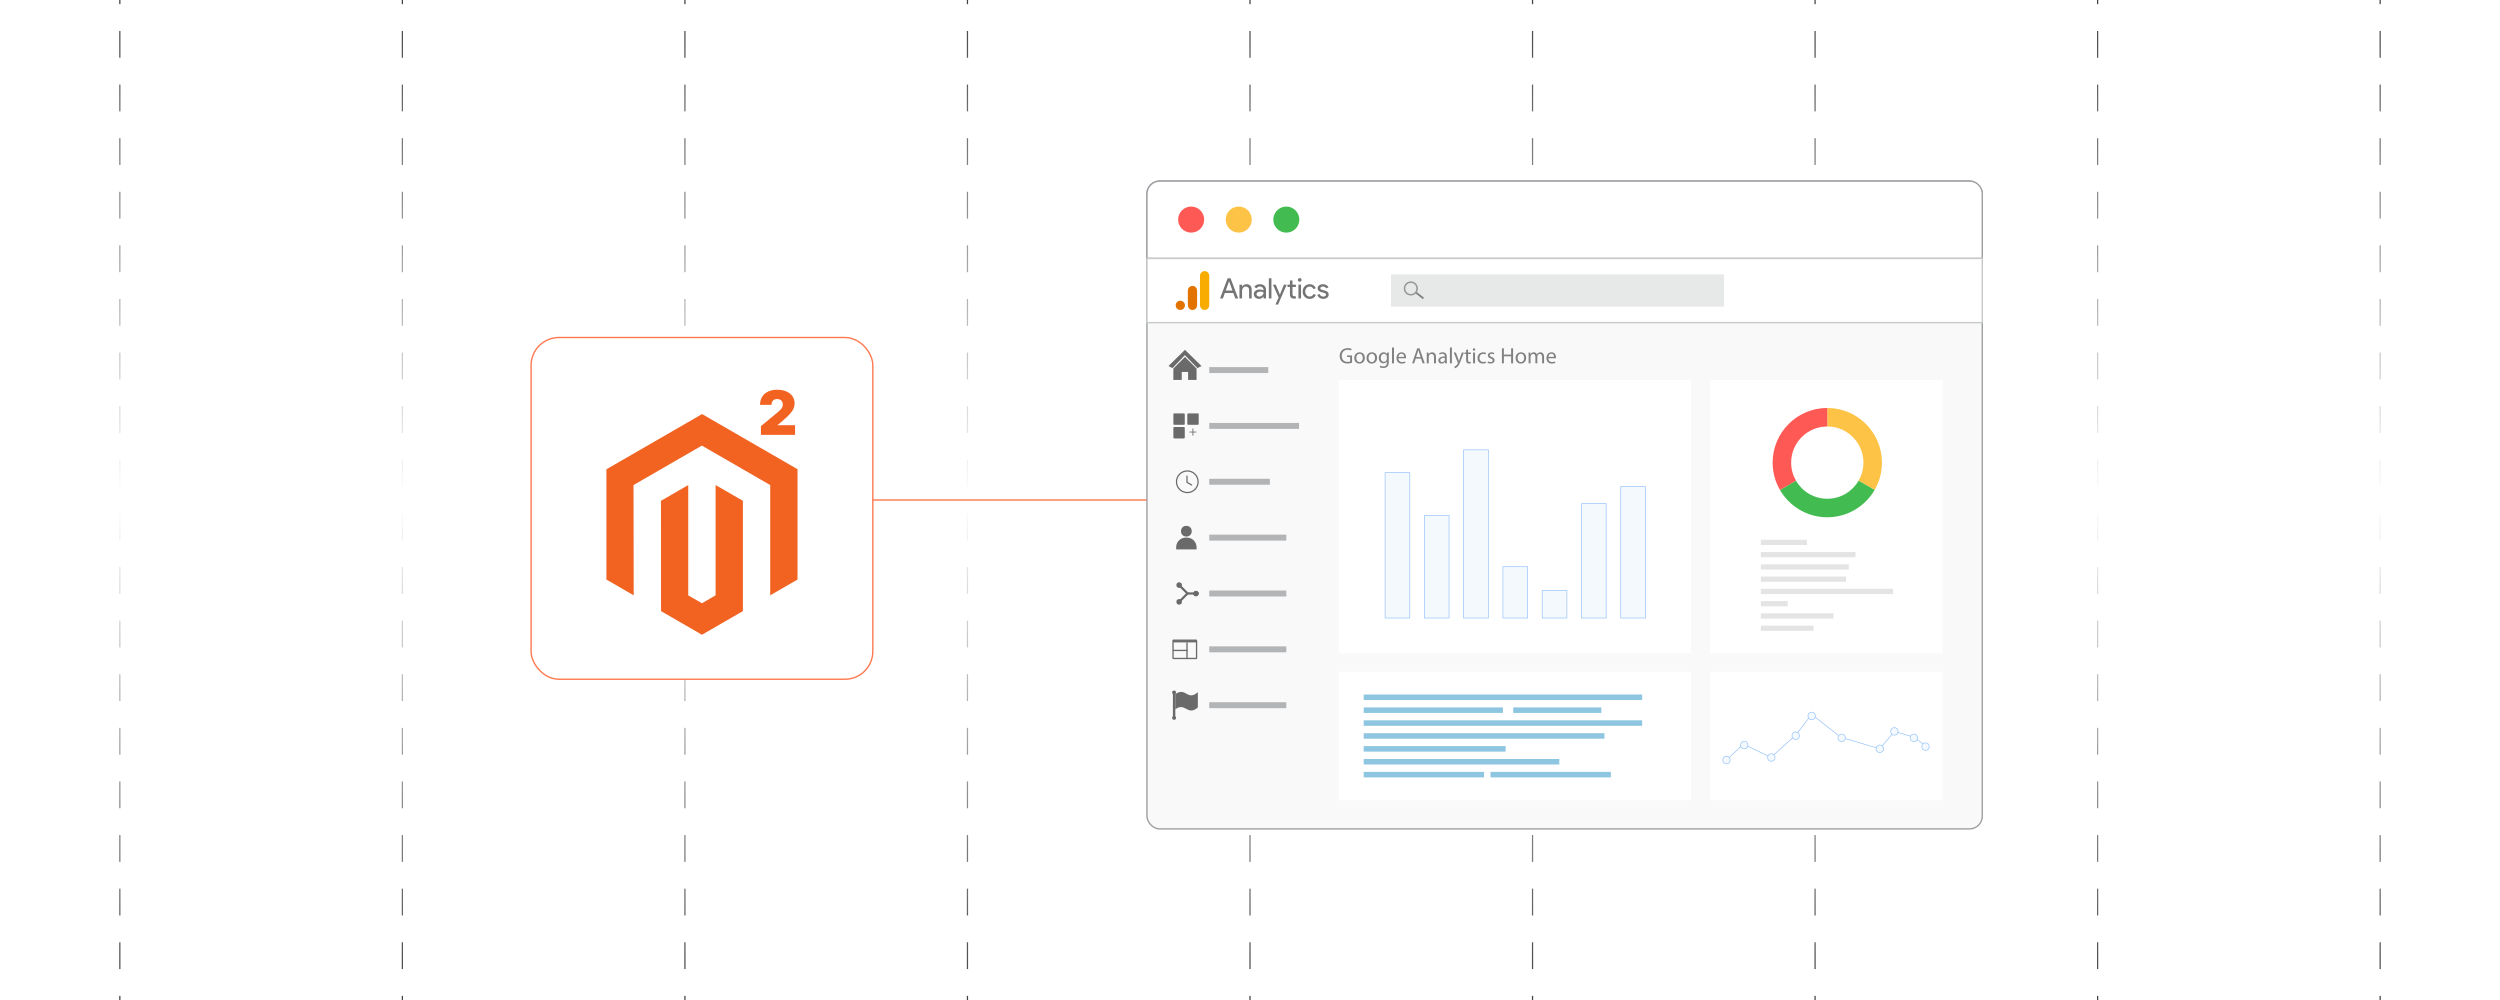 <?xml version="1.0" encoding="UTF-8"?><svg id="Layer_1" xmlns="http://www.w3.org/2000/svg" xmlns:xlink="http://www.w3.org/1999/xlink" viewBox="0 0 1000 400"><defs><symbol id="glyph8-1" viewBox="0 0 10.672 11.875"><path id="path1196" d="M5.297,10l-1.938-5.359h3.953l-1.953,5.359h-.062ZM1.688,0H0l4.469,11.875h1.734L10.672,0h-1.688l-1.141,3.219H2.844L1.688,0Z" fill="#747474" stroke-width="0"/></symbol><symbol id="glyph8-2" viewBox="0 0 7.203 8.391"><path id="path1199" d="M0,8.125h1.469v-1.125h.062c.227.395.582.723,1.062.984.488.27.988.406,1.5.406,1,0,1.766-.289,2.297-.859.539-.562.812-1.371.812-2.422V0h-1.531v5c-.031,1.332-.699,2-2,2-.606,0-1.117-.25-1.531-.75-.406-.492-.609-1.074-.609-1.75V0H0v8.125Z" fill="#747474" stroke-width="0"/></symbol><symbol id="glyph8-3" viewBox="0 0 7.188 8.656"><path id="path1202" d="M1.578,2.75c0-.398.164-.731.5-1,.332-.262.727-.391,1.188-.391.633,0,1.203.234,1.703.703.508.477.766,1.039.766,1.688-.48.375-1.148.562-2,.562-.617,0-1.133-.152-1.547-.453-.406-.293-.609-.664-.609-1.109ZM3.547,8.656c1.125,0,2.008-.305,2.656-.906.656-.606.984-1.434.984-2.484V.266h-1.453v1.125h-.062c-.637-.93-1.48-1.391-2.531-1.391-.898,0-1.648.266-2.25.797-.594.531-.891,1.191-.891,1.984,0,.844.316,1.508.953,2,.633.5,1.484.75,2.547.75.906,0,1.648-.164,2.234-.484v.344c0,.531-.215.977-.641,1.344-.418.375-.906.562-1.469.562-.856,0-1.527-.359-2.016-1.078l-1.344.844c.738,1.062,1.832,1.594,3.281,1.594Z" fill="#747474" stroke-width="0"/></symbol><symbol id="glyph8-4" viewBox="0 0 1.531 11.875"><path id="path1205" d="M1.531,11.875V0H0v11.875h1.531Z" fill="#747474" stroke-width="0"/></symbol><symbol id="glyph8-5" viewBox="0 0 8.125 11.703"><path id="path1208" d="M8.125,11.703L3.031,0h-1.562l1.891,4.094L0,11.703h1.656l2.422-5.844h.031l2.359,5.844h1.656Z" fill="#747474" stroke-width="0"/></symbol><symbol id="glyph8-6" viewBox="0 0 5.141 10.734"><path id="path1211" d="M3.75,0c-.656,0-1.203.203-1.641.609s-.664.973-.672,1.703v4.547H0v1.391h1.438v2.484h1.516v-2.484h2v-1.391h-2V2.812c0-.543.102-.914.312-1.109.219-.188.457-.281.719-.281.125,0,.242.008.359.031.113.031.223.066.328.109l.469-1.359c-.398-.133-.859-.203-1.391-.203Z" fill="#747474" stroke-width="0"/></symbol><symbol id="glyph8-7" viewBox="0 0 2.156 12"><path id="path1214" d="M2.156,10.922c0-.293-.109-.547-.328-.766-.211-.211-.461-.312-.75-.312-.305,0-.559.102-.766.312-.211.219-.312.473-.312.766,0,.301.102.555.312.766.207.207.461.312.766.312.289,0,.539-.105.75-.312.219-.211.328-.465.328-.766ZM1.844,8.125V0H.312v8.125h1.531Z" fill="#747474" stroke-width="0"/></symbol><symbol id="glyph8-8" viewBox="0 0 7.781 8.656"><path id="path1217" d="M4.172,0C2.961,0,1.961.41,1.172,1.234c-.781.832-1.172,1.863-1.172,3.094,0,1.25.391,2.281,1.172,3.094.789.82,1.789,1.234,3,1.234.832,0,1.555-.211,2.172-.625.613-.418,1.078-.992,1.391-1.719l-1.391-.578c-.43,1.02-1.184,1.531-2.266,1.531-.699,0-1.305-.281-1.812-.844-.5-.562-.75-1.262-.75-2.094,0-.836.25-1.531.75-2.094.508-.562,1.113-.844,1.812-.844,1.113,0,1.895.508,2.344,1.531l1.359-.578c-.293-.731-.758-1.305-1.391-1.719-.637-.414-1.375-.625-2.219-.625Z" fill="#747474" stroke-width="0"/></symbol><symbol id="glyph8-9" viewBox="0 0 6.75 8.656"><path id="path1220" d="M6.75,2.516c0-.711-.312-1.309-.938-1.797-.617-.477-1.391-.719-2.328-.719-.812,0-1.531.215-2.156.641-.617.426-1.059.988-1.328,1.688l1.359.578c.207-.492.5-.871.875-1.141.383-.273.801-.406,1.25-.406.488,0,.894.102,1.219.312.332.207.5.457.5.75,0,.519-.402.898-1.203,1.141l-1.391.344C1.023,4.312.234,5.078.234,6.203c0,.738.301,1.332.906,1.781.602.445,1.375.672,2.312.672.719,0,1.367-.172,1.953-.516.582-.344.988-.805,1.219-1.375l-1.359-.562c-.156.344-.414.609-.766.797-.344.195-.731.297-1.156.297-.398,0-.758-.102-1.078-.297-.312-.199-.469-.445-.469-.734,0-.461.438-.793,1.312-1l1.219-.312c1.613-.398,2.422-1.211,2.422-2.438Z" fill="#747474" stroke-width="0"/></symbol><radialGradient id="radial-gradient" cx="952.064" cy="200" fx="952.064" fy="200" r="234.955" gradientUnits="userSpaceOnUse"><stop offset="0" stop-color="#fff"/><stop offset="1" stop-color="#231f20"/></radialGradient><radialGradient id="radial-gradient-2" cx="839.048" fx="839.048" r="234.955" xlink:href="#radial-gradient"/><radialGradient id="radial-gradient-3" cx="726.032" fx="726.032" r="234.955" xlink:href="#radial-gradient"/><radialGradient id="radial-gradient-4" cx="613.016" fx="613.016" r="234.955" xlink:href="#radial-gradient"/><radialGradient id="radial-gradient-5" cx="500" fx="500" r="234.955" xlink:href="#radial-gradient"/><radialGradient id="radial-gradient-6" cx="386.984" fx="386.984" r="234.955" xlink:href="#radial-gradient"/><radialGradient id="radial-gradient-7" cx="273.968" fx="273.968" r="234.955" xlink:href="#radial-gradient"/><radialGradient id="radial-gradient-8" cx="160.952" fx="160.952" r="234.955" xlink:href="#radial-gradient"/><radialGradient id="radial-gradient-9" cx="47.936" fx="47.936" r="234.955" xlink:href="#radial-gradient"/><filter id="drop-shadow-1" filterUnits="userSpaceOnUse"><feOffset dx="3.346" dy="3.346"/><feGaussianBlur result="blur" stdDeviation="4.462"/><feFlood flood-color="#e31c24" flood-opacity=".1"/><feComposite in2="blur" operator="in"/><feComposite in="SourceGraphic"/></filter><filter id="drop-shadow-2" filterUnits="userSpaceOnUse"><feOffset dx="2" dy="2"/><feGaussianBlur result="blur-2" stdDeviation="4"/><feFlood flood-color="#333" flood-opacity=".1"/><feComposite in2="blur-2" operator="in"/><feComposite in="SourceGraphic"/></filter></defs><rect x="0" y="0" width="1000" height="400" fill="#fff" stroke-width="0"/><polyline points="952.064 -116.263 952.064 -71.869 952.064 -11.444 952.064 48.964 952.064 109.371 952.064 169.796 952.064 230.204 952.064 290.611 952.064 351.036 952.064 411.444 952.064 471.851 952.064 521.624" fill="none" stroke="url(#radial-gradient)" stroke-dasharray="0 0 10.721 10.721" stroke-miterlimit="10" stroke-width=".5"/><polyline points="839.048 -116.263 839.048 -71.869 839.048 -11.444 839.048 48.964 839.048 109.371 839.048 169.796 839.048 230.204 839.048 290.611 839.048 351.036 839.048 411.444 839.048 471.851 839.048 521.624" fill="none" stroke="url(#radial-gradient-2)" stroke-dasharray="0 0 10.721 10.721" stroke-miterlimit="10" stroke-width=".5"/><polyline points="726.032 -116.263 726.032 -71.869 726.032 -11.444 726.032 48.964 726.032 109.371 726.032 169.796 726.032 230.204 726.032 290.611 726.032 351.036 726.032 411.444 726.032 471.851 726.032 521.624" fill="none" stroke="url(#radial-gradient-3)" stroke-dasharray="0 0 10.721 10.721" stroke-miterlimit="10" stroke-width=".5"/><polyline points="613.016 -116.263 613.016 -71.869 613.016 -11.444 613.016 48.964 613.016 109.371 613.016 169.796 613.016 230.204 613.016 290.611 613.016 351.036 613.016 411.444 613.016 471.851 613.016 521.624" fill="none" stroke="url(#radial-gradient-4)" stroke-dasharray="0 0 10.721 10.721" stroke-miterlimit="10" stroke-width=".5"/><polyline points="500 -116.263 500 -71.869 500 -11.444 500 48.964 500 109.371 500 169.796 500 230.204 500 290.611 500 351.036 500 411.444 500 471.851 500 521.624" fill="none" stroke="url(#radial-gradient-5)" stroke-dasharray="0 0 10.721 10.721" stroke-miterlimit="10" stroke-width=".5"/><polyline points="386.984 -116.263 386.984 -71.869 386.984 -11.444 386.984 48.964 386.984 109.371 386.984 169.796 386.984 230.204 386.984 290.611 386.984 351.036 386.984 411.444 386.984 471.851 386.984 521.624" fill="none" stroke="url(#radial-gradient-6)" stroke-dasharray="0 0 10.721 10.721" stroke-miterlimit="10" stroke-width=".5"/><polyline points="273.968 -116.263 273.968 -71.869 273.968 -11.444 273.968 48.964 273.968 109.371 273.968 169.796 273.968 230.204 273.968 290.611 273.968 351.036 273.968 411.444 273.968 471.851 273.968 521.624" fill="none" stroke="url(#radial-gradient-7)" stroke-dasharray="0 0 10.721 10.721" stroke-miterlimit="10" stroke-width=".5"/><polyline points="160.952 -116.263 160.952 -71.869 160.952 -11.444 160.952 48.964 160.952 109.371 160.952 169.796 160.952 230.204 160.952 290.611 160.952 351.036 160.952 411.444 160.952 471.851 160.952 521.624" fill="none" stroke="url(#radial-gradient-8)" stroke-dasharray="0 0 10.721 10.721" stroke-miterlimit="10" stroke-width=".5"/><polyline points="47.936 -116.263 47.936 -71.869 47.936 -11.444 47.936 48.964 47.936 109.371 47.936 169.796 47.936 230.204 47.936 290.611 47.936 351.036 47.936 411.444 47.936 471.851 47.936 521.624" fill="none" stroke="url(#radial-gradient-9)" stroke-dasharray="0 0 10.721 10.721" stroke-miterlimit="10" stroke-width=".5"/><line x1="345.786" y1="200" x2="517.742" y2="200" fill="none" stroke="#ff784e" stroke-miterlimit="10" stroke-width=".558"/><g filter="url(#drop-shadow-1)"><rect x="209.091" y="131.652" width="136.696" height="136.696" rx="11.154" ry="11.154" fill="#fff" stroke="#ff784e" stroke-miterlimit="10" stroke-width=".558"/><polygon points="277.477 162.286 239.218 184.37 239.218 228.48 250.139 234.793 250.062 190.674 277.4 174.894 304.737 190.674 304.737 234.774 315.658 228.48 315.658 184.331 277.477 162.286" fill="#f26322" stroke-width="0"/><polygon points="282.894 234.784 277.438 237.955 271.953 234.813 271.953 190.674 261.041 196.978 261.061 241.097 277.428 250.554 293.815 241.097 293.815 196.978 282.894 190.674 282.894 234.784" fill="#f26322" stroke-width="0"/><path d="M301.015,170.596v-3.478l6.644-5.496c.441-.365.819-.709,1.135-1.03.316-.322.559-.654.731-.996.171-.342.256-.722.256-1.14,0-.458-.097-.849-.291-1.174-.194-.324-.462-.575-.805-.752s-.736-.266-1.183-.266c-.447,0-.839.09-1.178.27-.339.18-.602.443-.787.792-.185.348-.278.77-.278,1.27h-4.592c0-1.253.281-2.331.843-3.235.562-.904,1.357-1.601,2.383-2.087,1.026-.487,2.229-.731,3.609-.731,1.426,0,2.663.228,3.709.683s1.855,1.094,2.426,1.917c.571.823.856,1.789.856,2.897,0,.684-.142,1.364-.426,2.039-.284.676-.794,1.422-1.531,2.239s-1.783,1.792-3.139,2.922l-1.67,1.392v.104h6.957v3.861h-13.671Z" fill="#f26322" stroke-width="0"/></g><g filter="url(#drop-shadow-2)"><rect x="456.782" y="70.436" width="334.127" height="259.128" rx="5.106" ry="5.106" fill="#f9f9f9" stroke="#9d9fa2" stroke-miterlimit="10" stroke-width=".558"/><path d="M790.909,75.546v25.834h-334.126v-25.834c0-2.828,2.287-5.106,5.106-5.106h323.915c2.818,0,5.106,2.277,5.106,5.106Z" fill="#fff" stroke="#9d9fa2" stroke-miterlimit="10" stroke-width=".558"/><circle cx="474.464" cy="85.836" r="5.214" fill="#ff5955" stroke-width="0"/><circle cx="493.496" cy="85.836" r="5.214" fill="#fdc346" stroke-width="0"/><circle cx="512.528" cy="85.836" r="5.214" fill="#42bc50" stroke-width="0"/><rect x="533.563" y="266.729" width="140.855" height="51.309" fill="#fff" stroke-width="0"/><rect x="681.976" y="266.729" width="93.055" height="51.309" fill="#fff" stroke-width="0"/><rect x="456.783" y="101.38" width="334.126" height="25.675" fill="#fff" stroke="#c7c9ca" stroke-miterlimit="10" stroke-width=".558"/><rect x="533.563" y="149.983" width="140.855" height="109.324" fill="#fff" stroke-width="0"/><rect x="552.04" y="187.061" width="9.875" height="58.151" fill="#f3f9fd" stroke="#98c3f9" stroke-miterlimit="10" stroke-width=".279"/><rect x="567.75" y="204.152" width="9.875" height="41.059" fill="#f3f9fd" stroke="#98c3f9" stroke-miterlimit="10" stroke-width=".279"/><rect x="583.461" y="177.926" width="9.875" height="67.286" fill="#f3f9fd" stroke="#98c3f9" stroke-miterlimit="10" stroke-width=".279"/><rect x="599.171" y="224.682" width="9.875" height="20.529" fill="#f3f9fd" stroke="#98c3f9" stroke-miterlimit="10" stroke-width=".279"/><rect x="614.881" y="234.21" width="9.875" height="11.001" fill="#f3f9fd" stroke="#98c3f9" stroke-miterlimit="10" stroke-width=".279"/><rect x="630.592" y="199.438" width="9.875" height="45.774" fill="#f3f9fd" stroke="#98c3f9" stroke-miterlimit="10" stroke-width=".279"/><rect x="646.302" y="192.66" width="9.875" height="52.551" fill="#f3f9fd" stroke="#98c3f9" stroke-miterlimit="10" stroke-width=".279"/><rect x="681.976" y="149.983" width="93.055" height="109.324" fill="#fff" stroke-width="0"/><path d="M750.774,183.045c0,3.982-1.063,7.717-2.927,10.932l-6.413-3.702c1.232-2.127,1.935-4.595,1.935-7.228,0-7.982-6.473-14.455-14.455-14.455h-.002v-7.404c12.073,0,21.862,9.786,21.862,21.858Z" fill="#fdc346" stroke-width="0"/><path d="M747.847,193.977c-3.778,6.534-10.841,10.93-18.935,10.93-8.089,0-15.152-4.395-18.931-10.93l6.413-3.702c2.499,4.321,7.17,7.228,12.52,7.228s10.021-2.906,12.52-7.228l6.413,3.702Z" fill="#42bc50" stroke-width="0"/><path d="M728.912,161.188v7.404c-7.982.002-14.453,6.473-14.453,14.455,0,2.633.703,5.101,1.935,7.228l-6.413,3.702c-1.863-3.215-2.927-6.95-2.927-10.932,0-12.071,9.786-21.858,21.858-21.858Z" fill="#ff5955" stroke-width="0"/><rect x="702.346" y="213.918" width="18.47" height="2.101" fill="#e4e4e4" stroke-width="0"/><rect x="702.346" y="218.82" width="37.862" height="2.101" fill="#e4e4e4" stroke-width="0"/><rect x="702.346" y="223.722" width="35.176" height="2.101" fill="#e4e4e4" stroke-width="0"/><rect x="702.346" y="228.624" width="34.085" height="2.101" fill="#e4e4e4" stroke-width="0"/><rect x="702.346" y="233.525" width="52.89" height="2.101" fill="#e4e4e4" stroke-width="0"/><rect x="702.346" y="238.427" width="10.746" height="2.101" fill="#e4e4e4" stroke-width="0"/><rect x="702.346" y="243.329" width="29.067" height="2.101" fill="#e4e4e4" stroke-width="0"/><rect x="702.346" y="248.231" width="21.114" height="2.101" fill="#e4e4e4" stroke-width="0"/><rect x="543.477" y="275.803" width="111.388" height="2.211" fill="#8ec6e1" stroke-width="0"/><rect x="543.477" y="280.962" width="55.694" height="2.211" fill="#8ec6e1" stroke-width="0"/><rect x="603.293" y="280.962" width="35.236" height="2.211" fill="#8ec6e1" stroke-width="0"/><rect x="543.477" y="286.12" width="111.388" height="2.211" fill="#8ec6e1" stroke-width="0"/><rect x="543.477" y="291.278" width="96.297" height="2.211" fill="#8ec6e1" stroke-width="0"/><rect x="543.477" y="296.436" width="56.783" height="2.211" fill="#8ec6e1" stroke-width="0"/><rect x="543.477" y="301.594" width="78.251" height="2.211" fill="#8ec6e1" stroke-width="0"/><rect x="543.477" y="306.752" width="48.149" height="2.211" fill="#8ec6e1" stroke-width="0"/><rect x="594.193" y="306.752" width="48.149" height="2.211" fill="#8ec6e1" stroke-width="0"/><polyline points="688.58 302.038 695.393 295.601 706.367 300.994 716.362 291.947 722.63 283.771 734.318 292.904 749.904 297.515 755.764 290.556 763.625 292.904 768.199 296.297" fill="none" stroke="#98c3f9" stroke-miterlimit="10" stroke-width=".279"/><ellipse cx="688.58" cy="302.038" rx="1.468" ry="1.508" fill="#f3f9fd" stroke="#98c3f9" stroke-miterlimit="10" stroke-width=".279"/><ellipse cx="706.536" cy="300.994" rx="1.468" ry="1.508" fill="#f3f9fd" stroke="#98c3f9" stroke-miterlimit="10" stroke-width=".279"/><ellipse cx="716.277" cy="292.296" rx="1.468" ry="1.508" fill="#f3f9fd" stroke="#98c3f9" stroke-miterlimit="10" stroke-width=".279"/><ellipse cx="695.694" cy="296.007" rx="1.468" ry="1.508" fill="#f3f9fd" stroke="#98c3f9" stroke-miterlimit="10" stroke-width=".279"/><ellipse cx="722.673" cy="284.376" rx="1.468" ry="1.508" fill="#f3f9fd" stroke="#98c3f9" stroke-miterlimit="10" stroke-width=".279"/><ellipse cx="749.904" cy="297.515" rx="1.468" ry="1.508" fill="#f3f9fd" stroke="#98c3f9" stroke-miterlimit="10" stroke-width=".279"/><ellipse cx="734.657" cy="293.144" rx="1.468" ry="1.508" fill="#f3f9fd" stroke="#98c3f9" stroke-miterlimit="10" stroke-width=".279"/><ellipse cx="763.54" cy="293.144" rx="1.468" ry="1.508" fill="#f3f9fd" stroke="#98c3f9" stroke-miterlimit="10" stroke-width=".279"/><ellipse cx="755.764" cy="290.556" rx="1.468" ry="1.508" fill="#f3f9fd" stroke="#98c3f9" stroke-miterlimit="10" stroke-width=".279"/><ellipse cx="768.199" cy="296.645" rx="1.468" ry="1.508" fill="#f3f9fd" stroke="#98c3f9" stroke-miterlimit="10" stroke-width=".279"/><g id="g6628"><path id="path3806" d="M477.99,108.302v11.656c0,1.305.9,2.031,1.854,2.031.883,0,1.854-.618,1.854-2.031v-11.567c0-1.195-.883-1.943-1.854-1.943s-1.854.825-1.854,1.854Z" fill="#f8ab00" stroke-width="0"/><path id="path3808" d="M473.134,114.218v5.74c0,1.305.9,2.031,1.854,2.031.883,0,1.854-.618,1.854-2.031v-5.651c0-1.195-.883-1.943-1.854-1.943s-1.854.825-1.854,1.854h0Z" fill="#e37300" stroke-width="0"/><path id="path3810" d="M471.986,120.134c0,1.024-.831,1.854-1.854,1.854s-1.854-.831-1.854-1.854.831-1.854,1.854-1.854,1.854.831,1.854,1.854" fill="#e37300" stroke-width="0"/></g><path d="M538.821,143.068c-.349.125-1.035.33-1.848.33-.911,0-1.66-.232-2.25-.795-.518-.499-.839-1.303-.839-2.24.009-1.794,1.241-3.106,3.258-3.106.696,0,1.241.152,1.5.277l-.188.634c-.321-.144-.723-.259-1.33-.259-1.464,0-2.419.91-2.419,2.419,0,1.526.919,2.428,2.321,2.428.509,0,.856-.071,1.035-.161v-1.794h-1.223v-.625h1.981v2.893Z" fill="gray" stroke-width="0"/><path d="M543.934,141.139c0,1.599-1.107,2.295-2.151,2.295-1.169,0-2.071-.857-2.071-2.223,0-1.446.946-2.295,2.143-2.295,1.241,0,2.08.902,2.08,2.223ZM540.506,141.184c0,.946.544,1.66,1.312,1.66.749,0,1.312-.705,1.312-1.678,0-.732-.366-1.66-1.294-1.66-.929,0-1.33.856-1.33,1.678Z" fill="gray" stroke-width="0"/><path d="M548.833,141.139c0,1.599-1.107,2.295-2.151,2.295-1.169,0-2.071-.857-2.071-2.223,0-1.446.946-2.295,2.143-2.295,1.241,0,2.08.902,2.08,2.223ZM545.405,141.184c0,.946.544,1.66,1.312,1.66.749,0,1.312-.705,1.312-1.678,0-.732-.366-1.66-1.294-1.66-.929,0-1.33.856-1.33,1.678Z" fill="gray" stroke-width="0"/><path d="M553.544,139.015c-.018.312-.036.66-.036,1.188v2.508c0,.991-.196,1.598-.615,1.973-.42.393-1.027.518-1.571.518-.518,0-1.089-.125-1.438-.356l.196-.599c.286.179.732.34,1.268.34.804,0,1.393-.42,1.393-1.509v-.482h-.018c-.241.402-.705.724-1.375.724-1.071,0-1.839-.911-1.839-2.106,0-1.465.955-2.295,1.946-2.295.75,0,1.16.394,1.348.75h.019l.035-.651h.688ZM552.731,140.72c0-.134-.009-.25-.045-.357-.143-.455-.526-.83-1.098-.83-.75,0-1.285.634-1.285,1.634,0,.848.429,1.553,1.276,1.553.482,0,.919-.303,1.089-.803.045-.134.062-.286.062-.42v-.776Z" fill="gray" stroke-width="0"/><path d="M554.81,136.998h.786v6.338h-.786v-6.338Z" fill="gray" stroke-width="0"/><path d="M557.352,141.318c.018,1.062.696,1.5,1.481,1.5.562,0,.902-.099,1.196-.224l.134.562c-.276.125-.749.268-1.437.268-1.33,0-2.125-.874-2.125-2.178,0-1.303.768-2.33,2.026-2.33,1.41,0,1.785,1.241,1.785,2.035,0,.161-.018.286-.026.366h-3.035ZM559.655,140.756c.01-.5-.205-1.276-1.089-1.276-.794,0-1.143.732-1.205,1.276h2.294Z" fill="gray" stroke-width="0"/><path d="M564.277,141.443l-.625,1.893h-.803l2.044-6.017h.936l2.054,6.017h-.83l-.643-1.893h-2.134ZM566.25,140.837l-.589-1.732c-.134-.393-.224-.749-.312-1.098h-.018c-.09.357-.188.723-.304,1.089l-.589,1.741h1.812Z" fill="gray" stroke-width="0"/><path d="M568.712,140.184c0-.446-.009-.811-.035-1.169h.696l.044.714h.019c.214-.41.714-.812,1.428-.812.599,0,1.526.357,1.526,1.839v2.58h-.785v-2.49c0-.696-.259-1.276-1-1.276-.518,0-.919.365-1.054.803-.035.099-.053.232-.053.366v2.598h-.786v-3.151Z" fill="gray" stroke-width="0"/><path d="M576.057,143.336l-.062-.545h-.026c-.241.34-.706.644-1.321.644-.875,0-1.321-.616-1.321-1.241,0-1.044.929-1.615,2.598-1.606v-.09c0-.356-.099-.999-.982-.999-.401,0-.821.124-1.124.321l-.179-.519c.356-.231.875-.384,1.419-.384,1.321,0,1.643.902,1.643,1.768v1.616c0,.375.018.74.071,1.035h-.714ZM575.94,141.131c-.856-.018-1.83.134-1.83.974,0,.509.34.749.741.749.562,0,.919-.356,1.044-.723.027-.08.045-.17.045-.25v-.75Z" fill="gray" stroke-width="0"/><path d="M577.965,136.998h.786v6.338h-.786v-6.338Z" fill="gray" stroke-width="0"/><path d="M580.356,139.015l.946,2.553c.098.286.205.625.276.884h.018c.081-.259.17-.589.277-.901l.856-2.535h.83l-1.178,3.079c-.562,1.482-.946,2.241-1.482,2.705-.384.339-.768.474-.964.509l-.196-.66c.196-.062.455-.188.688-.384.214-.17.481-.474.66-.875.036-.08.062-.143.062-.188s-.018-.107-.054-.205l-1.598-3.981h.857Z" fill="gray" stroke-width="0"/><path d="M585.22,137.774v1.241h1.125v.598h-1.125v2.33c0,.536.152.839.589.839.206,0,.357-.026.456-.054l.035.59c-.151.062-.393.106-.696.106-.366,0-.66-.115-.848-.33-.224-.231-.304-.615-.304-1.125v-2.356h-.669v-.598h.669v-1.035l.768-.206Z" fill="gray" stroke-width="0"/><path d="M588.102,137.801c.009.268-.188.481-.5.481-.276,0-.473-.214-.473-.481,0-.277.205-.491.49-.491.295,0,.482.214.482.491ZM587.227,143.336v-4.32h.786v4.32h-.786Z" fill="gray" stroke-width="0"/><path d="M592.394,143.174c-.205.107-.661.25-1.241.25-1.303,0-2.151-.884-2.151-2.204,0-1.33.911-2.294,2.321-2.294.464,0,.875.115,1.089.223l-.179.607c-.188-.107-.481-.206-.91-.206-.991,0-1.526.732-1.526,1.634,0,1,.643,1.616,1.499,1.616.447,0,.741-.116.965-.215l.134.589Z" fill="gray" stroke-width="0"/><path d="M593.206,142.532c.231.152.643.312,1.035.312.571,0,.839-.285.839-.643,0-.375-.223-.58-.804-.794-.776-.277-1.143-.705-1.143-1.224,0-.696.562-1.268,1.491-1.268.438,0,.821.125,1.062.269l-.196.571c-.17-.107-.482-.25-.884-.25-.465,0-.724.268-.724.589,0,.357.259.518.821.731.75.286,1.134.661,1.134,1.304,0,.759-.589,1.294-1.615,1.294-.474,0-.911-.115-1.215-.294l.197-.599Z" fill="gray" stroke-width="0"/><path d="M599.541,137.319v2.518h2.91v-2.518h.785v6.017h-.785v-2.82h-2.91v2.82h-.776v-6.017h.776Z" fill="gray" stroke-width="0"/><path d="M608.466,141.139c0,1.599-1.107,2.295-2.151,2.295-1.169,0-2.071-.857-2.071-2.223,0-1.446.946-2.295,2.143-2.295,1.241,0,2.08.902,2.08,2.223ZM605.038,141.184c0,.946.544,1.66,1.312,1.66.749,0,1.312-.705,1.312-1.678,0-.732-.366-1.66-1.294-1.66-.929,0-1.33.856-1.33,1.678Z" fill="gray" stroke-width="0"/><path d="M609.454,140.184c0-.446-.009-.811-.035-1.169h.688l.035.696h.027c.24-.411.643-.795,1.356-.795.589,0,1.035.357,1.223.866h.018c.135-.241.304-.429.482-.562.259-.196.545-.304.955-.304.571,0,1.419.375,1.419,1.875v2.544h-.768v-2.446c0-.83-.303-1.329-.936-1.329-.446,0-.795.33-.929.714-.036.106-.062.25-.062.393v2.669h-.768v-2.589c0-.688-.304-1.187-.901-1.187-.491,0-.849.393-.974.785-.044.116-.062.25-.062.384v2.606h-.768v-3.151Z" fill="gray" stroke-width="0"/><path d="M617.333,141.318c.018,1.062.696,1.5,1.481,1.5.562,0,.902-.099,1.196-.224l.134.562c-.276.125-.749.268-1.437.268-1.33,0-2.125-.874-2.125-2.178,0-1.303.768-2.33,2.026-2.33,1.41,0,1.785,1.241,1.785,2.035,0,.161-.018.286-.026.366h-3.035ZM619.636,140.756c.01-.5-.205-1.276-1.089-1.276-.794,0-1.143.732-1.205,1.276h2.294Z" fill="gray" stroke-width="0"/><g id="g6607"><use id="use3812" width="10.672" height="11.875" transform="translate(486.015 117.378) scale(.679 -.679)" xlink:href="#glyph8-1"/><use id="use3814" width="7.203" height="8.391" transform="translate(493.785 117.378) scale(.679 -.679)" xlink:href="#glyph8-2"/><use id="use3818" width="7.188" height="8.656" transform="translate(499.525 117.558) scale(.679 -.679)" xlink:href="#glyph8-3"/><use id="use3820" width="1.531" height="11.875" transform="translate(505.536 117.378) scale(.679 -.679)" xlink:href="#glyph8-4"/><use id="use3822" width="8.125" height="11.703" transform="translate(507.172 119.808) scale(.679 -.679)" xlink:href="#glyph8-5"/><use id="use3826" width="5.141" height="10.734" transform="translate(512.992 117.463) scale(.679 -.679)" xlink:href="#glyph8-6"/><use id="use3830" width="2.156" height="12" transform="translate(517.159 117.378) scale(.679 -.679)" xlink:href="#glyph8-7"/><use id="use3834" width="7.781" height="8.656" transform="translate(519.072 117.558) scale(.679 -.679)" xlink:href="#glyph8-8"/><use id="use3836" width="6.75" height="8.656" transform="translate(524.897 117.558) scale(.679 -.679)" xlink:href="#glyph8-9"/></g><path d="M471.986,137.942l-6.602,6.466,1.611.846,4.948-5.195,5.034,5.196,1.611-.846-6.602-6.467h0ZM467.346,145.423h0l4.646-4.647,4.632,4.647h0v4.559h-3.384v-3.22h-2.539v3.22h-3.356v-4.559h0Z" fill="#6a6a6a" fill-rule="evenodd" stroke-width="0"/><rect x="481.699" y="144.833" width="23.6" height="2.383" fill="#b2b4b6" stroke-width="0"/><rect x="481.699" y="167.175" width="35.916" height="2.383" fill="#b2b4b6" stroke-width="0"/><path d="M467.658,168.811h3.952c.169,0,.307.164.307.364v3.837c0,.201-.138.364-.307.364h-3.952c-.169,0-.307-.164-.307-.364v-3.837c0-.2.138-.364.307-.364h0ZM473.225,163.356h3.952c.169,0,.307.164.307.364v3.837c0,.201-.138.364-.307.364h-3.952c-.169,0-.307-.164-.307-.364v-3.837c0-.201.138-.364.307-.364h0ZM467.653,163.356h3.952c.169,0,.307.164.307.364v3.837c0,.201-.138.364-.307.364h-3.952c-.169,0-.307-.164-.307-.364v-3.837c0-.201.138-.364.307-.364h0Z" fill="#6a6a6a" fill-rule="evenodd" stroke-width="0"/><path d="M475.333,169.396v1.263h1.214v.322h-1.214v1.272h-.344v-1.272h-1.214v-.322h1.214v-1.263h.344Z" fill="#6a6a6a" stroke-width="0"/><rect x="481.699" y="189.517" width="24.24" height="2.383" fill="#b2b4b6" stroke-width="0"/><path d="M472.919,186.131c1.264,0,2.408.512,3.236,1.341.828.828,1.341,1.973,1.341,3.236s-.512,2.408-1.341,3.236c-.828.828-1.973,1.341-3.236,1.341s-2.408-.512-3.236-1.341c-.829-.828-1.341-1.973-1.341-3.236s.512-2.408,1.341-3.236c.828-.829,1.972-1.341,3.236-1.341h0ZM472.545,188.451c0-.138.112-.251.251-.251s.251.112.251.251v2.312l1.74,1.031c.119.07.158.224.088.343-.07.119-.224.158-.343.088l-1.849-1.096c-.081-.042-.137-.126-.137-.223v-2.455h0ZM475.801,187.826c-.738-.738-1.756-1.194-2.882-1.194s-2.144.456-2.882,1.194c-.738.738-1.194,1.756-1.194,2.882s.456,2.144,1.194,2.882,1.756,1.194,2.882,1.194,2.144-.456,2.882-1.194c.738-.738,1.194-1.756,1.194-2.882s-.456-2.144-1.194-2.882h0Z" fill="#6a6a6a" stroke-width="0"/><rect x="481.699" y="211.859" width="30.829" height="2.383" fill="#b2b4b6" stroke-width="0"/><circle cx="472.545" cy="210.478" r="2.145" fill="#6a6a6a" stroke-width="0"/><path d="M472.286,213.046h.518c2.109,0,3.821,1.712,3.821,3.821v.901h-8.16v-.901c0-2.109,1.712-3.821,3.821-3.821Z" fill="#6a6a6a" stroke-width="0"/><rect x="481.699" y="234.201" width="30.829" height="2.383" fill="#b2b4b6" stroke-width="0"/><rect x="481.699" y="256.543" width="30.829" height="2.383" fill="#b2b4b6" stroke-width="0"/><rect x="467.209" y="254.083" width="9.415" height="7.302" rx=".144" ry=".144" fill="none" stroke="#6a6a6a" stroke-miterlimit="10" stroke-width=".521"/><path d="M476.624,254.227v.728h-9.415v-.728c0-.08.065-.144.144-.144h9.127c.079,0,.144.064.144.144Z" fill="#6a6a6a" stroke-width="0"/><line x1="472.803" y1="254.955" x2="472.803" y2="261.385" fill="none" stroke="#6a6a6a" stroke-miterlimit="10" stroke-width=".521"/><line x1="467.209" y1="258.17" x2="473.016" y2="258.17" fill="none" stroke="#6a6a6a" stroke-miterlimit="10" stroke-width=".521"/><rect x="481.699" y="278.885" width="30.829" height="2.383" fill="#b2b4b6" stroke-width="0"/><path d="M468.112,275.653c4.372-3.022,4.734,2.949,9.028-.785v6.094c-4.095,3.682-5.014-2.257-9.028.766v-6.075Z" fill="#6a6a6a" fill-rule="evenodd" stroke-width="0"/><path d="M468.124,275.665v8.822c.197.147.324.382.324.647,0,.446-.362.808-.808.808s-.807-.362-.807-.808c0-.265.127-.499.324-.647v-8.822c-.197-.147-.324-.382-.324-.646,0-.446.361-.808.807-.808s.808.362.808.808c0,.265-.127.499-.324.646Z" fill="#6a6a6a" fill-rule="evenodd" stroke-width="0"/><polyline points="469.658 232.042 473.009 235.392 469.658 238.743" fill="none" fill-rule="evenodd" stroke="#6a6a6a" stroke-miterlimit="10" stroke-width=".891"/><line x1="477.496" y1="235.392" x2="473.009" y2="235.392" fill="none" stroke="#6a6a6a" stroke-miterlimit="10" stroke-width=".891"/><circle cx="476.374" cy="235.435" r="1.122" fill="#6a6a6a" stroke-width="0"/><circle cx="469.658" cy="232.042" r="1.122" fill="#6a6a6a" stroke-width="0"/><circle cx="469.658" cy="238.743" r="1.122" fill="#6a6a6a" stroke-width="0"/><rect x="554.409" y="107.759" width="133.174" height="12.919" fill="#e7e8e8" stroke-width="0"/><rect x="565.521" y="114.321" width=".736" height="3.767" transform="translate(124.199 488.553) rotate(-51.736)" fill="gray" stroke-width="0"/><path d="M563.94,111.337c-1.13-.892-2.768-.698-3.659.432-.891,1.13-.698,2.768.432,3.659,1.129.891,2.768.698,3.659-.432.891-1.129.697-2.768-.432-3.659ZM564.245,114.895c-.836,1.06-2.372,1.241-3.432.405-1.06-.836-1.241-2.372-.405-3.432.836-1.06,2.372-1.241,3.432-.405,1.06.836,1.241,2.372.405,3.432Z" fill="gray" stroke="#979797" stroke-miterlimit="10" stroke-width=".441"/></g></svg>